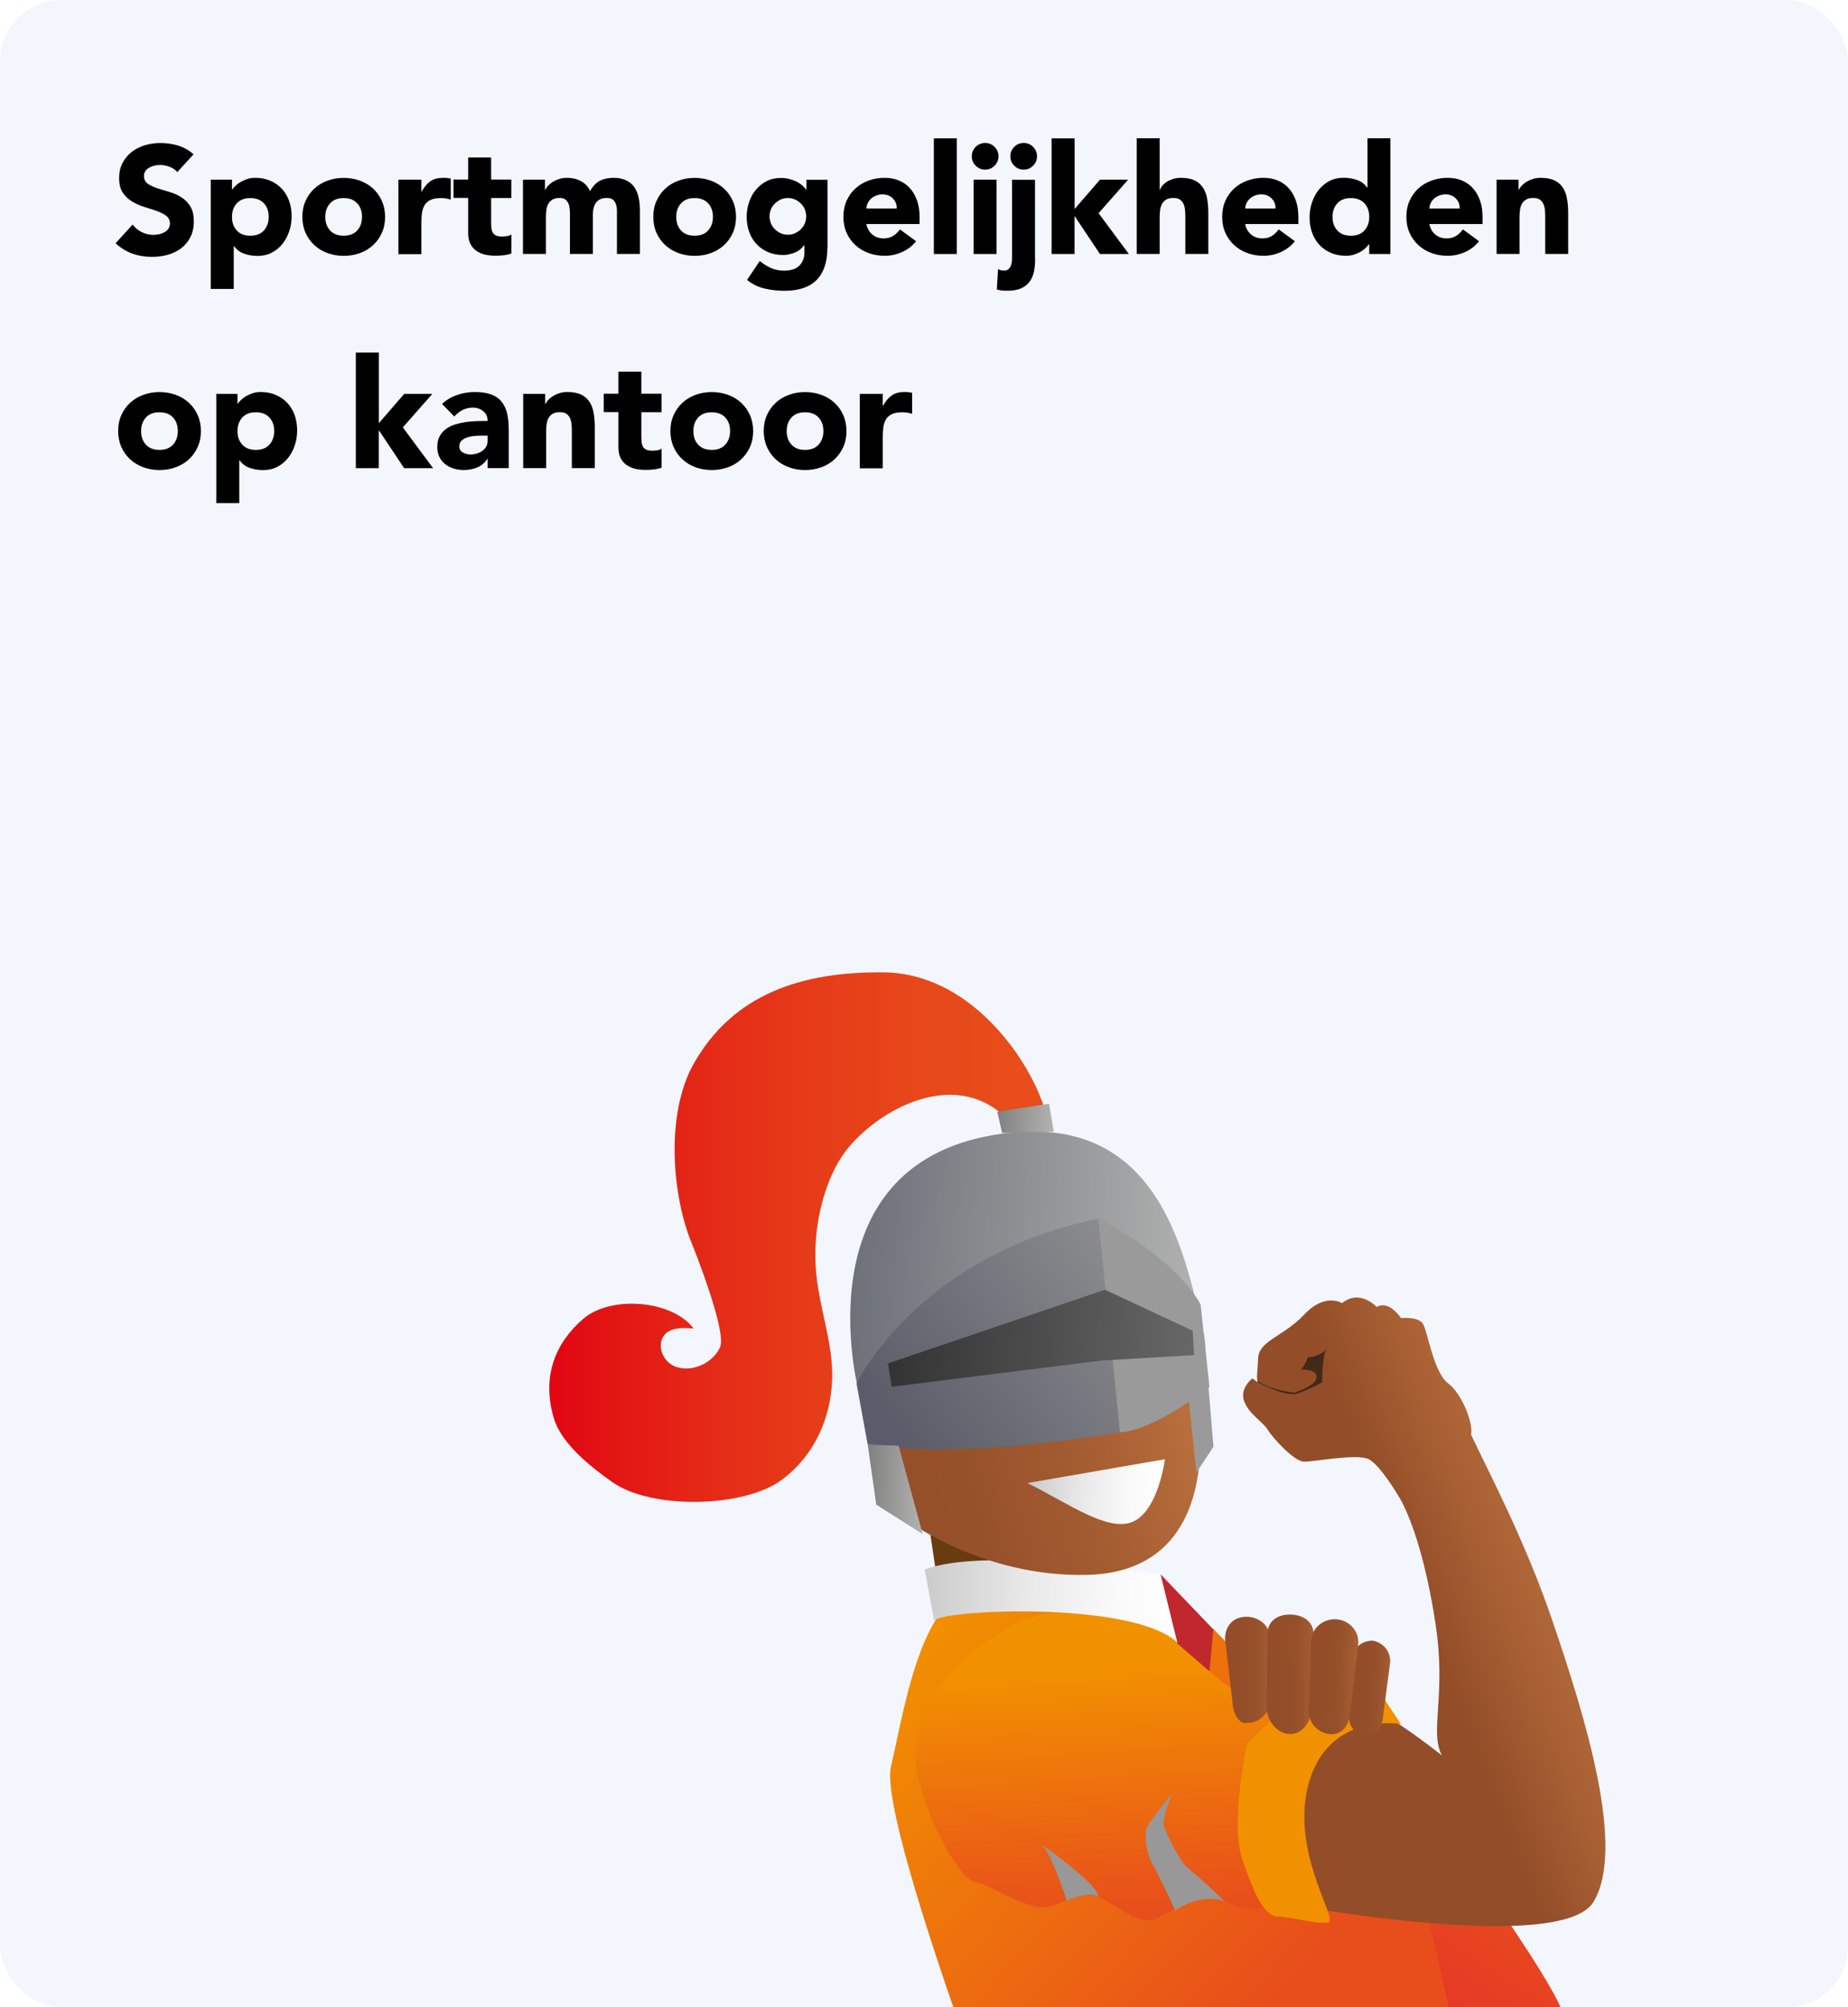 <?xml version="1.0" encoding="UTF-8"?>
<svg xmlns="http://www.w3.org/2000/svg" xmlns:xlink="http://www.w3.org/1999/xlink" viewBox="0 0 302 328">
  <defs>
    <style>
      .cls-1 {
        fill: #683b11;
      }

      .cls-2 {
        fill: #f4f6fd;
      }

      .cls-3 {
        fill: url(#Naamloos_verloop_67);
      }

      .cls-4 {
        fill: url(#Naamloos_verloop_69);
      }

      .cls-5 {
        fill: url(#Naamloos_verloop_64);
      }

      .cls-6 {
        fill: url(#Naamloos_verloop_80);
      }

      .cls-7 {
        fill: url(#Naamloos_verloop_64-2);
      }

      .cls-8 {
        fill: url(#Naamloos_verloop_80-2);
      }

      .cls-9 {
        fill: url(#Naamloos_verloop_203-2);
      }

      .cls-10 {
        fill: url(#Naamloos_verloop_203-3);
      }

      .cls-11 {
        fill: url(#Naamloos_verloop_203-4);
      }

      .cls-12 {
        isolation: isolate;
      }

      .cls-13 {
        fill: #422918;
      }

      .cls-14 {
        fill: #9b9a9a;
      }

      .cls-15 {
        fill: url(#Naamloos_verloop_203);
      }

      .cls-16 {
        fill: url(#Naamloos_verloop_213);
      }

      .cls-17 {
        fill: url(#Naamloos_verloop_156);
      }

      .cls-18 {
        fill: url(#Naamloos_verloop_105);
      }

      .cls-19 {
        fill: url(#Naamloos_verloop_179);
      }

      .cls-20 {
        fill: url(#Naamloos_verloop_172);
      }

      .cls-21 {
        fill: url(#Naamloos_verloop_178);
      }

      .cls-22 {
        fill: url(#Naamloos_verloop_190);
      }

      .cls-23 {
        fill: url(#Naamloos_verloop_195);
      }

      .cls-24 {
        fill: #c0282e;
      }

      .cls-25 {
        fill: #989898;
        mix-blend-mode: multiply;
      }
    </style>
    <linearGradient id="Naamloos_verloop_178" data-name="Naamloos verloop 178" x1="232.45" y1="239.54" x2="215.57" y2="267.87" gradientTransform="translate(23.12 55.93) rotate(2.19)" gradientUnits="userSpaceOnUse">
      <stop offset="0" stop-color="#e84e1b"/>
      <stop offset="1" stop-color="#e5332a"/>
    </linearGradient>
    <linearGradient id="Naamloos_verloop_172" data-name="Naamloos verloop 172" x1="194.8" y1="263.54" x2="131.09" y2="208.1" gradientTransform="translate(23.12 55.93) rotate(2.19)" gradientUnits="userSpaceOnUse">
      <stop offset="0" stop-color="#e84e1b"/>
      <stop offset="1" stop-color="#f29100"/>
    </linearGradient>
    <linearGradient id="Naamloos_verloop_156" data-name="Naamloos verloop 156" x1="163.79" y1="210.44" x2="168.05" y2="250.49" gradientTransform="translate(23.12 55.93) rotate(2.19)" gradientUnits="userSpaceOnUse">
      <stop offset="0" stop-color="#f29100"/>
      <stop offset="1" stop-color="#e84e1b"/>
    </linearGradient>
    <linearGradient id="Naamloos_verloop_190" data-name="Naamloos verloop 190" x1="253.93" y1="184.63" x2="217.62" y2="200.31" gradientTransform="translate(23.12 55.93) rotate(2.19)" gradientUnits="userSpaceOnUse">
      <stop offset="0" stop-color="#c17742"/>
      <stop offset=".28" stop-color="#ba713e"/>
      <stop offset=".65" stop-color="#a96134"/>
      <stop offset="1" stop-color="#934d28"/>
    </linearGradient>
    <linearGradient id="Naamloos_verloop_80" data-name="Naamloos verloop 80" x1="135.57" y1="199.66" x2="177.27" y2="199.66" gradientTransform="translate(23.12 55.93) rotate(2.19)" gradientUnits="userSpaceOnUse">
      <stop offset="0" stop-color="#cccbcb"/>
      <stop offset=".07" stop-color="#d1d0d0"/>
      <stop offset=".42" stop-color="#eaeaea"/>
      <stop offset=".74" stop-color="#f9f9f9"/>
      <stop offset="1" stop-color="#fff"/>
    </linearGradient>
    <linearGradient id="Naamloos_verloop_69" data-name="Naamloos verloop 69" x1="121.79" y1="144.95" x2="180.07" y2="144.95" gradientTransform="translate(23.12 55.93) rotate(2.19)" gradientUnits="userSpaceOnUse">
      <stop offset="0" stop-color="#6d7178"/>
      <stop offset="1" stop-color="#b3b3b2"/>
    </linearGradient>
    <linearGradient id="Naamloos_verloop_195" data-name="Naamloos verloop 195" x1="184.22" y1="168.45" x2="125.43" y2="188.05" gradientTransform="translate(23.12 55.93) rotate(2.19)" gradientUnits="userSpaceOnUse">
      <stop offset="0" stop-color="#c17742"/>
      <stop offset=".08" stop-color="#ba703e"/>
      <stop offset=".4" stop-color="#a45c31"/>
      <stop offset=".71" stop-color="#97512a"/>
      <stop offset="1" stop-color="#934d28"/>
    </linearGradient>
    <linearGradient id="Naamloos_verloop_67" data-name="Naamloos verloop 67" x1="132.39" y1="175.86" x2="178.79" y2="139.03" gradientTransform="translate(23.12 55.93) rotate(2.19)" gradientUnits="userSpaceOnUse">
      <stop offset="0" stop-color="#5a5d69"/>
      <stop offset="1" stop-color="#989898"/>
    </linearGradient>
    <linearGradient id="Naamloos_verloop_64" data-name="Naamloos verloop 64" x1="125.47" y1="182.62" x2="135.01" y2="182.62" gradientTransform="translate(23.12 55.93) rotate(2.19)" gradientUnits="userSpaceOnUse">
      <stop offset="0" stop-color="gray"/>
      <stop offset="1" stop-color="#b3b3b2"/>
    </linearGradient>
    <linearGradient id="Naamloos_verloop_105" data-name="Naamloos verloop 105" x1="128.27" y1="157.3" x2="178.2" y2="157.3" gradientTransform="translate(23.12 55.93) rotate(2.19)" gradientUnits="userSpaceOnUse">
      <stop offset="0" stop-color="#333"/>
      <stop offset="1" stop-color="#676767"/>
    </linearGradient>
    <linearGradient id="Naamloos_verloop_80-2" data-name="Naamloos verloop 80" x1="151.78" y1="181.45" x2="174.09" y2="181.45" xlink:href="#Naamloos_verloop_80"/>
    <linearGradient id="Naamloos_verloop_213" data-name="Naamloos verloop 213" x1="89.77" y1="202.16" x2="170.95" y2="202.16" gradientUnits="userSpaceOnUse">
      <stop offset="0" stop-color="#e20613"/>
      <stop offset=".02" stop-color="#e20813"/>
      <stop offset=".28" stop-color="#e42616"/>
      <stop offset=".53" stop-color="#e63c19"/>
      <stop offset=".78" stop-color="#e7491a"/>
      <stop offset="1" stop-color="#e84e1b"/>
    </linearGradient>
    <linearGradient id="Naamloos_verloop_64-2" data-name="Naamloos verloop 64" x1="144.54" y1="121.22" x2="153.9" y2="121.22" xlink:href="#Naamloos_verloop_64"/>
    <linearGradient id="Naamloos_verloop_179" data-name="Naamloos verloop 179" x1="188.24" y1="231.27" x2="214.29" y2="231.27" gradientTransform="translate(23.12 55.93) rotate(2.19)" gradientUnits="userSpaceOnUse">
      <stop offset="0" stop-color="#f29100"/>
      <stop offset="1" stop-color="#f29100"/>
    </linearGradient>
    <linearGradient id="Naamloos_verloop_203" data-name="Naamloos verloop 203" x1="1100.1" y1="471.94" x2="1109" y2="471.94" gradientTransform="translate(-711.68 -196.26) rotate(-.18) scale(.83 1)" gradientUnits="userSpaceOnUse">
      <stop offset="0" stop-color="#934d28"/>
      <stop offset=".3" stop-color="#96502a"/>
      <stop offset=".59" stop-color="#a35b31"/>
      <stop offset=".88" stop-color="#b66d3c"/>
      <stop offset="1" stop-color="#c17742"/>
    </linearGradient>
    <linearGradient id="Naamloos_verloop_203-2" data-name="Naamloos verloop 203" x1="1108.28" y1="650.07" x2="1117.6" y2="650.07" gradientTransform="translate(-712.44 -447.73) rotate(-.18) scale(.83 1.11)" xlink:href="#Naamloos_verloop_203"/>
    <linearGradient id="Naamloos_verloop_203-3" data-name="Naamloos verloop 203" x1="989.48" y1="336.05" x2="997.19" y2="336.05" gradientTransform="translate(-581.73 -98.19) rotate(2.67) scale(.83 1)" xlink:href="#Naamloos_verloop_203"/>
    <linearGradient id="Naamloos_verloop_203-4" data-name="Naamloos verloop 203" x1="1016.1" y1="491.78" x2="1025.44" y2="491.78" gradientTransform="translate(-608.24 -282.2) rotate(1.97) scale(.83 1.07)" xlink:href="#Naamloos_verloop_203"/>
  </defs>
  <g class="cls-12">
    <g id="Laag_1" data-name="Laag 1">
      <g id="Group_1469" data-name="Group 1469">
        <rect id="Rectangle_537" data-name="Rectangle 537" class="cls-2" width="302" height="328" rx="10" ry="10"/>
      </g>
      <g>
        <path d="M28.99,28.14c-.32-.4-.75-.7-1.29-.89-.54-.19-1.05-.29-1.54-.29-.28,0-.57.03-.88.1-.3.07-.58.17-.85.31-.27.14-.48.33-.65.56-.17.23-.25.52-.25.85,0,.53.2.94.6,1.23.4.28.9.52,1.51.73.61.2,1.26.4,1.96.6.7.2,1.35.48,1.96.85.61.37,1.11.86,1.51,1.48.4.62.6,1.44.6,2.48s-.18,1.84-.55,2.58c-.37.73-.86,1.34-1.49,1.82-.62.48-1.35.84-2.18,1.08-.82.23-1.7.35-2.61.35-1.15,0-2.22-.18-3.2-.53-.98-.35-1.9-.92-2.75-1.7l2.78-3.05c.4.53.9.95,1.51,1.24s1.24.44,1.89.44c.32,0,.64-.04.96-.11.33-.07.62-.19.88-.34s.47-.34.62-.57.24-.51.24-.83c0-.53-.2-.95-.61-1.26-.41-.31-.92-.57-1.54-.79-.62-.22-1.28-.43-2-.65-.72-.22-1.38-.51-2-.88-.62-.37-1.13-.85-1.54-1.45s-.61-1.39-.61-2.38.19-1.78.56-2.5c.38-.72.88-1.32,1.5-1.8.62-.48,1.35-.85,2.16-1.09.82-.24,1.66-.36,2.52-.36,1,0,1.97.14,2.9.42.93.28,1.77.76,2.52,1.43l-2.67,2.92Z"/>
        <path d="M34.46,29.36h3.45v1.6h.05c.15-.22.35-.44.59-.66.24-.23.52-.43.85-.61.33-.18.68-.33,1.06-.45s.79-.18,1.23-.18c.9,0,1.72.15,2.45.46s1.36.74,1.89,1.3c.53.56.93,1.22,1.21,1.99.28.77.42,1.61.42,2.53,0,.85-.13,1.66-.39,2.44-.26.77-.62,1.46-1.1,2.06-.48.6-1.05,1.08-1.74,1.44-.68.36-1.46.54-2.33.54-.78,0-1.51-.12-2.19-.36s-1.23-.65-1.66-1.24h-.05v7h-3.75v-17.85ZM37.91,35.44c0,.92.26,1.66.79,2.23.53.57,1.26.85,2.21.85s1.69-.28,2.21-.85c.52-.57.79-1.31.79-2.23s-.26-1.66-.79-2.22c-.53-.57-1.26-.85-2.21-.85s-1.69.28-2.21.85c-.52.57-.79,1.31-.79,2.22Z"/>
        <path d="M49.41,35.44c0-.97.17-1.84.53-2.62.35-.78.83-1.45,1.44-2.01.61-.56,1.32-.99,2.15-1.29s1.7-.45,2.64-.45,1.81.15,2.64.45,1.54.73,2.15,1.29c.61.56,1.09,1.23,1.44,2.01.35.78.53,1.66.53,2.62s-.17,1.84-.53,2.62c-.35.78-.83,1.45-1.44,2.01-.61.56-1.32.99-2.15,1.29-.83.3-1.7.45-2.64.45s-1.81-.15-2.64-.45c-.83-.3-1.54-.73-2.15-1.29-.61-.56-1.09-1.23-1.44-2.01-.35-.78-.53-1.66-.53-2.62ZM53.16,35.44c0,.92.26,1.66.79,2.23.53.57,1.26.85,2.21.85s1.69-.28,2.21-.85c.52-.57.79-1.31.79-2.23s-.26-1.66-.79-2.22c-.53-.57-1.26-.85-2.21-.85s-1.69.28-2.21.85c-.52.57-.79,1.31-.79,2.22Z"/>
        <path d="M65.11,29.36h3.75v1.95h.05c.4-.75.88-1.31,1.42-1.69s1.24-.56,2.08-.56c.22,0,.43,0,.65.03.22.02.42.05.6.1v3.43c-.27-.08-.53-.15-.79-.19-.26-.04-.53-.06-.81-.06-.72,0-1.28.1-1.7.3-.42.2-.74.48-.96.84-.22.36-.37.79-.44,1.29s-.1,1.05-.1,1.65v5.08h-3.75v-12.15Z"/>
        <path d="M83.56,32.36h-3.3v4.05c0,.33.02.64.05.91s.11.51.23.71c.12.2.3.35.54.46.24.11.56.16.96.16.2,0,.46-.02.79-.06.33-.04.57-.14.74-.29v3.12c-.42.15-.85.25-1.3.3-.45.05-.89.07-1.33.07-.63,0-1.22-.07-1.75-.2s-1-.35-1.4-.64c-.4-.29-.71-.67-.94-1.14-.23-.47-.34-1.03-.34-1.7v-5.77h-2.4v-3h2.4v-3.6h3.75v3.6h3.3v3Z"/>
        <path d="M85.46,29.36h3.6v1.65h.05c.12-.23.28-.47.5-.7.22-.23.48-.44.78-.62.3-.18.64-.33,1.03-.45.38-.12.8-.18,1.25-.18.85,0,1.6.18,2.26.53.66.35,1.15.9,1.49,1.65.43-.78.96-1.34,1.57-1.68.62-.33,1.38-.5,2.28-.5.82,0,1.5.14,2.06.41s1,.65,1.33,1.12.56,1.03.7,1.68c.14.64.21,1.33.21,2.06v7.17h-3.75v-7.08c0-.57-.12-1.05-.36-1.46-.24-.41-.67-.61-1.29-.61-.43,0-.8.07-1.09.21-.29.14-.53.34-.7.59s-.3.54-.38.88c-.08.33-.11.68-.11,1.05v6.42h-3.75v-6.42c0-.22,0-.48-.03-.8-.02-.32-.07-.62-.17-.9-.1-.28-.26-.52-.49-.73-.22-.2-.55-.3-.99-.3-.48,0-.88.09-1.17.26-.3.18-.53.41-.69.7-.16.29-.26.62-.31.99-.05.37-.08.75-.08,1.15v6.05h-3.75v-12.15Z"/>
        <path d="M106.76,35.44c0-.97.17-1.84.53-2.62.35-.78.83-1.45,1.44-2.01.61-.56,1.32-.99,2.15-1.29s1.7-.45,2.64-.45,1.81.15,2.64.45,1.54.73,2.15,1.29c.61.56,1.09,1.23,1.44,2.01.35.78.53,1.66.53,2.62s-.17,1.84-.53,2.62c-.35.78-.83,1.45-1.44,2.01-.61.56-1.32.99-2.15,1.29-.83.3-1.7.45-2.64.45s-1.81-.15-2.64-.45c-.83-.3-1.54-.73-2.15-1.29-.61-.56-1.09-1.23-1.44-2.01-.35-.78-.53-1.66-.53-2.62ZM110.51,35.44c0,.92.26,1.66.79,2.23.53.57,1.26.85,2.21.85s1.69-.28,2.21-.85c.52-.57.79-1.31.79-2.23s-.26-1.66-.79-2.22c-.53-.57-1.26-.85-2.21-.85s-1.69.28-2.21.85c-.52.57-.79,1.31-.79,2.22Z"/>
        <path d="M135.21,40.49c0,2.3-.58,4.05-1.74,5.24-1.16,1.19-2.92,1.79-5.29,1.79-1.08,0-2.15-.12-3.2-.36-1.05-.24-2.02-.71-2.9-1.41l2.08-3.1c.58.48,1.2.87,1.84,1.15.64.28,1.35.43,2.11.43,1.15,0,2-.28,2.54-.84.54-.56.81-1.27.81-2.14v-1.18h-.05c-.43.58-.97,1-1.61,1.24-.64.24-1.25.36-1.81.36-.9,0-1.72-.15-2.45-.46-.73-.31-1.36-.74-1.89-1.3-.53-.56-.93-1.22-1.21-1.99-.28-.77-.42-1.61-.42-2.52,0-.8.13-1.58.39-2.35.26-.77.62-1.44,1.1-2.02.48-.58,1.05-1.05,1.74-1.41.68-.36,1.46-.54,2.33-.54.53,0,1.02.06,1.46.18.44.12.84.27,1.19.45.35.18.65.39.9.61s.45.45.6.66h.05v-1.6h3.45v11.12ZM125.76,35.36c0,.4.08.78.22,1.14.15.36.36.68.64.95.28.27.59.5.95.66s.75.25,1.19.25.81-.08,1.17-.25.69-.39.96-.66c.27-.27.49-.59.64-.95.15-.36.22-.74.22-1.14s-.08-.78-.22-1.14c-.15-.36-.36-.67-.64-.95-.28-.28-.6-.5-.96-.66s-.76-.25-1.17-.25-.83.08-1.19.25-.67.39-.95.66c-.27.27-.49.59-.64.95-.15.36-.22.74-.22,1.14Z"/>
        <path d="M149.71,39.41c-.6.77-1.36,1.36-2.28,1.77-.92.42-1.87.62-2.85.62s-1.81-.15-2.64-.45c-.83-.3-1.54-.73-2.15-1.29-.61-.56-1.09-1.23-1.44-2.01-.35-.78-.52-1.66-.52-2.62s.17-1.84.52-2.62c.35-.78.83-1.45,1.44-2.01.61-.56,1.33-.99,2.15-1.29s1.7-.45,2.64-.45c.87,0,1.65.15,2.36.45.71.3,1.31.73,1.8,1.29.49.56.87,1.23,1.14,2.01.27.78.4,1.66.4,2.62v1.18h-8.7c.15.72.47,1.29.97,1.71s1.12.64,1.85.64c.62,0,1.14-.14,1.56-.41.42-.27.79-.63,1.11-1.06l2.62,1.92ZM146.54,34.06c.02-.63-.19-1.17-.62-1.62-.43-.45-.99-.67-1.68-.67-.42,0-.78.07-1.1.2s-.59.3-.81.51c-.22.21-.4.45-.53.73s-.2.56-.21.86h4.95Z"/>
        <path d="M152.61,22.61h3.75v18.9h-3.75v-18.9Z"/>
        <path d="M158.81,25.54c0-.6.21-1.11.64-1.54.42-.42.94-.64,1.54-.64s1.11.21,1.54.64c.43.43.64.94.64,1.54s-.21,1.11-.64,1.54c-.42.42-.94.64-1.54.64s-1.11-.21-1.54-.64c-.43-.42-.64-.94-.64-1.54ZM159.11,29.36h3.75v12.15h-3.75v-12.15ZM169.16,42.41c0,.78-.08,1.49-.22,2.11-.15.62-.4,1.16-.75,1.6-.35.44-.81.78-1.39,1.03-.58.24-1.29.36-2.14.36-.28,0-.58-.01-.88-.04s-.59-.08-.88-.16l.2-3.32c.3.15.62.23.97.23.32,0,.57-.08.75-.25.18-.17.32-.38.4-.62.08-.25.13-.52.15-.8.02-.28.02-.54.02-.77v-12.4h3.75v13.05ZM165.11,25.54c0-.6.21-1.11.64-1.54.42-.42.94-.64,1.54-.64s1.11.21,1.54.64c.42.43.64.94.64,1.54s-.21,1.11-.64,1.54c-.43.42-.94.64-1.54.64s-1.11-.21-1.54-.64-.64-.94-.64-1.54Z"/>
        <path d="M171.86,22.61h3.75v11.55l4.15-4.8h4.6l-4.83,5.48,4.95,6.67h-4.73l-4.1-6.15h-.05v6.15h-3.75v-18.9Z"/>
        <path d="M189.51,22.61v8.4h.05c.08-.23.22-.47.42-.7.2-.23.44-.44.73-.62.28-.18.62-.33,1-.45.38-.12.8-.18,1.25-.18.95,0,1.72.15,2.3.44.58.29,1.04.7,1.36,1.21s.55,1.12.66,1.82c.12.7.18,1.46.18,2.27v6.7h-3.75v-5.95c0-.35-.01-.71-.04-1.09-.02-.38-.1-.72-.22-1.04-.12-.32-.32-.57-.58-.77-.26-.2-.63-.3-1.11-.3s-.88.09-1.17.26c-.3.18-.53.41-.69.7-.16.29-.26.62-.31.99-.05.37-.08.75-.08,1.15v6.05h-3.75v-18.9h3.75Z"/>
        <path d="M211.61,39.41c-.6.77-1.36,1.36-2.28,1.77-.92.42-1.87.62-2.85.62s-1.81-.15-2.64-.45c-.83-.3-1.54-.73-2.15-1.29-.61-.56-1.09-1.23-1.44-2.01-.35-.78-.52-1.66-.52-2.62s.17-1.84.52-2.62c.35-.78.83-1.45,1.44-2.01.61-.56,1.33-.99,2.15-1.29s1.7-.45,2.64-.45c.87,0,1.65.15,2.36.45.71.3,1.31.73,1.8,1.29.49.56.87,1.23,1.14,2.01.27.78.4,1.66.4,2.62v1.18h-8.7c.15.72.47,1.29.97,1.71s1.12.64,1.85.64c.62,0,1.14-.14,1.56-.41.42-.27.79-.63,1.11-1.06l2.62,1.92ZM208.44,34.06c.02-.63-.19-1.17-.62-1.62-.43-.45-.99-.67-1.68-.67-.42,0-.78.07-1.1.2s-.59.3-.81.51c-.22.21-.4.45-.53.73s-.2.56-.21.86h4.95Z"/>
        <path d="M227.21,41.51h-3.45v-1.6h-.05c-.15.22-.35.44-.59.66s-.52.43-.85.61c-.33.18-.68.33-1.08.45-.39.12-.8.17-1.21.17-.9,0-1.72-.15-2.45-.46-.73-.31-1.36-.74-1.89-1.3-.53-.56-.93-1.22-1.21-1.99-.28-.77-.42-1.61-.42-2.52,0-.85.13-1.66.39-2.44.26-.77.62-1.46,1.1-2.06.48-.6,1.05-1.08,1.74-1.44.68-.36,1.46-.54,2.33-.54.78,0,1.51.12,2.19.36s1.23.65,1.66,1.24h.05v-8.05h3.75v18.9ZM223.76,35.44c0-.92-.26-1.66-.79-2.22-.53-.57-1.26-.85-2.21-.85s-1.69.28-2.21.85c-.52.57-.79,1.31-.79,2.22s.26,1.66.79,2.23c.53.57,1.26.85,2.21.85s1.69-.28,2.21-.85c.52-.57.79-1.31.79-2.23Z"/>
        <path d="M241.71,39.41c-.6.77-1.36,1.36-2.28,1.77-.92.42-1.87.62-2.85.62s-1.81-.15-2.64-.45c-.83-.3-1.54-.73-2.15-1.29-.61-.56-1.09-1.23-1.44-2.01-.35-.78-.52-1.66-.52-2.62s.17-1.84.52-2.62c.35-.78.83-1.45,1.44-2.01.61-.56,1.33-.99,2.15-1.29s1.7-.45,2.64-.45c.87,0,1.65.15,2.36.45.71.3,1.31.73,1.8,1.29.49.56.87,1.23,1.14,2.01.27.78.4,1.66.4,2.62v1.18h-8.7c.15.72.47,1.29.97,1.71s1.12.64,1.85.64c.62,0,1.14-.14,1.56-.41.42-.27.79-.63,1.11-1.06l2.62,1.92ZM238.54,34.06c.02-.63-.19-1.17-.62-1.62-.43-.45-.99-.67-1.68-.67-.42,0-.78.07-1.1.2s-.59.3-.81.51c-.22.21-.4.45-.53.73s-.2.56-.21.86h4.95Z"/>
        <path d="M244.56,29.36h3.6v1.65h.05c.12-.23.28-.47.5-.7.22-.23.48-.44.78-.62.3-.18.64-.33,1.03-.45.38-.12.8-.18,1.25-.18.95,0,1.72.15,2.3.44.58.29,1.04.7,1.36,1.21s.55,1.12.66,1.82c.12.7.18,1.46.18,2.27v6.7h-3.75v-5.95c0-.35-.01-.71-.04-1.09-.02-.38-.1-.72-.22-1.04-.12-.32-.32-.57-.58-.77-.26-.2-.63-.3-1.11-.3s-.88.09-1.17.26c-.3.18-.53.41-.69.7-.16.29-.26.62-.31.99-.05.37-.08.75-.08,1.15v6.05h-3.75v-12.15Z"/>
        <path d="M19.31,70.44c0-.97.17-1.84.53-2.62.35-.78.83-1.45,1.44-2.01.61-.56,1.32-.99,2.15-1.29s1.7-.45,2.64-.45,1.81.15,2.64.45,1.54.73,2.15,1.29c.61.56,1.09,1.23,1.44,2.01.35.78.53,1.66.53,2.62s-.17,1.84-.53,2.62c-.35.78-.83,1.45-1.44,2.01-.61.56-1.32.99-2.15,1.29-.83.3-1.7.45-2.64.45s-1.81-.15-2.64-.45c-.83-.3-1.54-.73-2.15-1.29-.61-.56-1.09-1.23-1.44-2.01-.35-.78-.53-1.66-.53-2.62ZM23.06,70.44c0,.92.26,1.66.79,2.23.53.57,1.26.85,2.21.85s1.69-.28,2.21-.85c.52-.57.79-1.31.79-2.23s-.26-1.66-.79-2.22c-.53-.57-1.26-.85-2.21-.85s-1.69.28-2.21.85c-.52.57-.79,1.31-.79,2.22Z"/>
        <path d="M35.36,64.36h3.45v1.6h.05c.15-.22.35-.44.59-.66.24-.23.52-.43.85-.61.33-.18.68-.33,1.06-.45s.79-.18,1.23-.18c.9,0,1.72.15,2.45.46s1.36.74,1.89,1.3c.53.56.93,1.22,1.21,1.99.28.77.42,1.61.42,2.53,0,.85-.13,1.66-.39,2.44-.26.77-.62,1.46-1.1,2.06-.48.6-1.05,1.08-1.74,1.44-.68.36-1.46.54-2.33.54-.78,0-1.51-.12-2.19-.36s-1.23-.65-1.66-1.24h-.05v7h-3.75v-17.85ZM38.81,70.44c0,.92.26,1.66.79,2.23.53.57,1.26.85,2.21.85s1.69-.28,2.21-.85c.52-.57.79-1.31.79-2.23s-.26-1.66-.79-2.22c-.53-.57-1.26-.85-2.21-.85s-1.69.28-2.21.85c-.52.57-.79,1.31-.79,2.22Z"/>
        <path d="M58.16,57.61h3.75v11.55l4.15-4.8h4.6l-4.83,5.48,4.95,6.67h-4.73l-4.1-6.15h-.05v6.15h-3.75v-18.9Z"/>
        <path d="M79.69,74.99h-.05c-.42.65-.97,1.12-1.66,1.4s-1.42.42-2.19.42c-.57,0-1.11-.08-1.64-.24-.52-.16-.99-.4-1.39-.71-.4-.32-.72-.71-.95-1.18-.23-.47-.35-1.01-.35-1.62,0-.7.13-1.29.39-1.77.26-.48.61-.88,1.05-1.2s.95-.56,1.51-.74c.57-.17,1.15-.3,1.76-.39s1.22-.13,1.83-.15c.61-.02,1.17-.02,1.69-.02,0-.67-.24-1.2-.71-1.59-.47-.39-1.04-.59-1.69-.59-.62,0-1.18.13-1.69.39-.51.26-.96.61-1.36,1.06l-2-2.05c.7-.65,1.52-1.14,2.45-1.46.93-.33,1.9-.49,2.9-.49,1.1,0,2,.14,2.71.41.71.27,1.28.68,1.7,1.21.42.53.72,1.19.89,1.96.17.77.25,1.67.25,2.69v6.17h-3.45v-1.52ZM78.76,71.19c-.28,0-.64.01-1.06.04-.43.02-.83.1-1.23.21-.39.12-.72.29-1,.53-.27.23-.41.56-.41.97,0,.45.19.78.58,1,.38.22.78.33,1.2.33.37,0,.72-.05,1.06-.15s.65-.24.91-.43c.27-.18.48-.42.64-.7.16-.28.24-.62.24-1v-.8h-.92Z"/>
        <path d="M85.49,64.36h3.6v1.65h.05c.12-.23.28-.47.5-.7.22-.23.48-.44.78-.62.3-.18.64-.33,1.03-.45.38-.12.8-.18,1.25-.18.95,0,1.72.15,2.3.44.58.29,1.04.7,1.36,1.21s.55,1.12.66,1.82c.12.7.18,1.46.18,2.27v6.7h-3.75v-5.95c0-.35-.01-.71-.04-1.09-.02-.38-.1-.72-.22-1.04-.12-.32-.32-.57-.58-.77-.26-.2-.63-.3-1.11-.3s-.88.09-1.17.26c-.3.18-.53.41-.69.7-.16.29-.26.62-.31.99-.05.37-.08.75-.08,1.15v6.05h-3.75v-12.15Z"/>
        <path d="M108.11,67.36h-3.3v4.05c0,.33.02.64.05.91s.11.51.23.71c.12.2.3.35.54.46.24.11.56.16.96.16.2,0,.46-.02.79-.06.33-.04.57-.14.74-.29v3.12c-.42.15-.85.25-1.3.3-.45.05-.89.07-1.33.07-.63,0-1.22-.07-1.75-.2s-1-.35-1.4-.64c-.4-.29-.71-.67-.94-1.14-.23-.47-.34-1.03-.34-1.7v-5.77h-2.4v-3h2.4v-3.6h3.75v3.6h3.3v3Z"/>
        <path d="M109.56,70.44c0-.97.17-1.84.53-2.62.35-.78.83-1.45,1.44-2.01.61-.56,1.32-.99,2.15-1.29s1.7-.45,2.64-.45,1.81.15,2.64.45,1.54.73,2.15,1.29c.61.56,1.09,1.23,1.44,2.01.35.78.53,1.66.53,2.62s-.17,1.84-.53,2.62c-.35.78-.83,1.45-1.44,2.01-.61.56-1.32.99-2.15,1.29-.83.3-1.7.45-2.64.45s-1.81-.15-2.64-.45c-.83-.3-1.54-.73-2.15-1.29-.61-.56-1.09-1.23-1.44-2.01-.35-.78-.53-1.66-.53-2.62ZM113.31,70.44c0,.92.26,1.66.79,2.23.53.57,1.26.85,2.21.85s1.69-.28,2.21-.85c.52-.57.79-1.31.79-2.23s-.26-1.66-.79-2.22c-.53-.57-1.26-.85-2.21-.85s-1.69.28-2.21.85c-.52.57-.79,1.31-.79,2.22Z"/>
        <path d="M124.81,70.44c0-.97.17-1.84.53-2.62.35-.78.83-1.45,1.44-2.01.61-.56,1.32-.99,2.15-1.29s1.7-.45,2.64-.45,1.81.15,2.64.45,1.54.73,2.15,1.29c.61.56,1.09,1.23,1.44,2.01.35.78.53,1.66.53,2.62s-.17,1.84-.53,2.62c-.35.78-.83,1.45-1.44,2.01-.61.56-1.32.99-2.15,1.29-.83.3-1.7.45-2.64.45s-1.81-.15-2.64-.45c-.83-.3-1.54-.73-2.15-1.29-.61-.56-1.09-1.23-1.44-2.01-.35-.78-.53-1.66-.53-2.62ZM128.56,70.44c0,.92.26,1.66.79,2.23.53.57,1.26.85,2.21.85s1.69-.28,2.21-.85c.52-.57.79-1.31.79-2.23s-.26-1.66-.79-2.22c-.53-.57-1.26-.85-2.21-.85s-1.69.28-2.21.85c-.52.57-.79,1.31-.79,2.22Z"/>
        <path d="M140.51,64.36h3.75v1.95h.05c.4-.75.88-1.31,1.42-1.69s1.24-.56,2.08-.56c.22,0,.43,0,.65.03.22.02.42.05.6.1v3.43c-.27-.08-.53-.15-.79-.19-.26-.04-.53-.06-.81-.06-.72,0-1.28.1-1.7.3-.42.2-.74.48-.96.84-.22.36-.37.79-.44,1.29s-.1,1.05-.1,1.65v5.08h-3.75v-12.15Z"/>
      </g>
      <g>
        <path class="cls-21" d="M229.2,289.71s26.72,35.88,26.54,40.58h-21.97l-4.57-40.58Z"/>
        <polygon class="cls-1" points="153.84 262.93 151.67 248.21 173.77 261.4 153.84 262.93"/>
        <path class="cls-20" d="M156.58,330.29c-5.51-15.83-12.15-36.53-10.98-41.6,1.96-8.51,3.75-20.12,9.06-26.44,4.68-5.57,43.59,3.91,43.59,3.91l30.92,31.56s5.36,18.74,7.99,32.56h-80.57Z"/>
        <path class="cls-17" d="M209.45,311.09s-5.1-9.56.06-30.1c0,0-5.57-2.92-10.05-6.36-2.59-1.99-4.83-4.79-5.4-5.64-1.55-2.3-18.76-9.09-28.83-3.31-10.07,5.78-14.15,12.35-15.5,19.02-1.35,6.67,6.27,22.09,9.52,22.78,3.26.68,9.09,5.39,12.98,3.86s5-2.05,7.16-1.41,6.38,4.73,9.16,3.71c2.77-1.01,7.84-4.74,11.6-2.92s7.6,1.41,9.29.35Z"/>
        <path class="cls-25" d="M174.33,310.6s-2.81-8.8-4.43-9.42c0,0,10.12,7.11,9.51,8.77,0,0-1.28-1.01-5.08.65Z"/>
        <path class="cls-25" d="M192.04,312.18s-2.65-5.78-3.68-7.5c-1.03-1.72-1.45-5.1-.86-6.2.59-1.1,4.04-5.45,4.04-5.45,0,0-1.81,4.41-1.31,5.55s2.52,5.7,4.11,6.88,5.82,5.27,5.82,5.27c0,0-3.33-1.63-8.12,1.44Z"/>
        <polygon class="cls-24" points="198.29 266.27 189.65 257.25 192.4 268.58 197.65 273.12 198.29 266.27"/>
        <path class="cls-22" d="M253.73,264.95c-4.41-12.96-10.12-23.72-13.33-30.51.4-1.71-1.41-6.65-3.75-8.38-2.36-1.75-3.33-8.43-4.09-9.7-.76-1.27-3.61-.97-3.61-.97,0,0-1.91-2.98-3.98-1.81,0,0-2.72-3.01-5.65-.63,0,0-2.77-1.77-6.15,1.84s-7.46,4.28-7.57,7.18c-.08,2.03-.32,3.24-.05,3.94l-.89-.66s-2.09,1.58-1.36,3.68c.73,2.1,3.11,3.44,3.87,4.71.76,1.27,4.26,5.14,5.88,5.21,1.62.06,8.56-1.33,10.55-.43,1.99.91,5.24,6.56,5.24,6.56,1.4,2.51,3.97,8.66,5.77,20.49,1.77,11.65-1.03,17.39,1.01,21.39,0,0-11.68-9.41-15.52-9-3.84.41-13.93,6.75-13.93,6.75,0,0-.24,20.72,3.91,26.49,0,0,45.08,8.44,50.34-.32,5.26-8.76-1.28-29.95-6.7-45.85ZM205.25,226"/>
        <path class="cls-6" d="M192.4,268.4l-2.78-11.14s-29.05-4.62-38.5-.75c0,0,1.09,5.83,1.55,8.38.08-1.76,32.19-3.49,39.72,3.51Z"/>
        <g>
          <path class="cls-4" d="M140.27,227.14s-9.46-36.37,22.17-41.68c27.23-4.57,31.4,19.67,34.61,34.44l-56.79,7.24Z"/>
          <path class="cls-23" d="M147.34,247.86s12.72,9.9,30.26,9.5c17.69-.39,18.19-16.4,18.54-19.57s-3.1-19.51-3.1-19.51l-49.4,9.46,3.7,20.12Z"/>
          <path class="cls-3" d="M179.52,199.14l3.53,34.88s-25.25,4.65-41.26,2.01l-1.82-9.96s9.88-20.8,39.54-26.94Z"/>
          <path class="cls-14" d="M179.52,199.14l3.5,34.91s4.51.33,14.63-7.41l-1.45-13.47s-3.36-7.12-16.68-14.03Z"/>
          <polygon class="cls-5" points="141.8 236.06 143.2 245.88 150.79 250.7 146.85 236.25 141.8 236.06"/>
          <polygon class="cls-14" points="196.76 217.89 198.3 236.41 195.52 240.65 193.32 219.81 196.76 217.89"/>
          <polygon class="cls-18" points="145.12 222.8 180.57 210.76 194.91 217.46 195.13 221.45 180.13 222.32 145.72 226.62 145.12 222.8"/>
        </g>
        <path class="cls-8" d="M167.9,242.35l22.47-3.89s-1.08,8.65-5.44,10.29c-4.03,1.52-10.33-3.06-17.02-6.4Z"/>
        <path class="cls-16" d="M165.71,184.13c-7.88-9.8-20.4-4.03-26.57,2.83-2.1,2.34-3.42,5.14-4.33,8-1.44,4.53-1.89,9.29-1.33,13.98.56,4.71,2.13,9.33,2.46,14.05.49,6.97-2.07,14.33-8.23,18.87-6.16,4.54-21.19,4.84-27.57.39-3.82-2.67-8.44-6.44-9.64-10.5-2.05-6.96.37-12.45,4.87-16.28,4.5-3.83,14.56-3.01,17.98,1.64-1.28-.11-2.63-.2-3.77.3-2.65,1.17-1.79,5.13,1.04,6,2.83.87,6.06-.92,7.07-3.31,1.01-2.39-3.66-14.53-4.67-16.98-3.18-7.72-4.31-21.08.35-29.3,6.42-11.34,17.57-15.07,31.08-14.92,14.6.17,24.38,15.07,26.49,23.13"/>
        <polygon class="cls-7" points="163.77 185.14 162.97 181.67 171.44 180.37 172.21 184.92 163.77 185.14"/>
        <path class="cls-19" d="M208.99,279.89l-5.25,5.19s-2.74,12.93-.72,18.76,3.51,9.25,5.82,9.35,6.31,1.27,8.2.96c1.88-.31-6.48-11.75-3.05-23.12s14.95-9.29,14.95-9.29l-4.07-6.13-15.88,4.28Z"/>
        <g>
          <path class="cls-15" d="M201.4,277.97l-1.2-10.19c0-2.06,1.33-3.57,3.47-3.58h0c2.13,0,3.88,1.49,3.89,3.55l.04,10.06c0,2.06-1.71,3.74-3.85,3.74h0c-1.19.26-2.34-1.52-2.35-3.58Z"/>
          <path class="cls-9" d="M207,279.1l.13-12.05c0-2.06,1.51-3.2,3.64-3.21h0c2.13,0,3.89,1.12,3.9,3.19l-.32,12.04c0,2.06-1.36,4.3-3.49,4.3h0c-2.13,0-3.85-2.21-3.86-4.27Z"/>
          <path class="cls-10" d="M220.41,279.96l.41-8.66c.09-1.85,1.71-3.28,3.62-3.19l-.56-.05c1.91.09,3.39,1.66,3.31,3.51l-1.17,8.95c-.09,1.85-1.13,3.15-3.05,3.06l.11-.08c-1.91-.09-2.76-1.69-2.67-3.54Z"/>
          <path class="cls-11" d="M213.87,279.53l.39-11.32c.07-2.06,1.86-3.67,3.99-3.6h0c2.13.07,3.8,1.81,3.73,3.87l-1.32,11.25c-.07,2.06-1.28,3.71-3.06,3.67h0c-2.13-.07-3.8-1.81-3.73-3.87Z"/>
        </g>
        <path class="cls-13" d="M205.53,225.88s4.58,2.48,6.52,1.83c1.94-.65,4.02-1.82,4.02-1.82,0,0-.08-4.45.88-5.89,0,0-.21,1.47-3.27,1.85,0,0-.26,1.05-1.08,1.96,0,0,3.44-.15,2.36,1.81-.59,1.06-3.46,1.96-3.46,1.96,0,0-4.06-.4-6.04-1.98l.08.29Z"/>
      </g>
    </g>
  </g>
</svg>